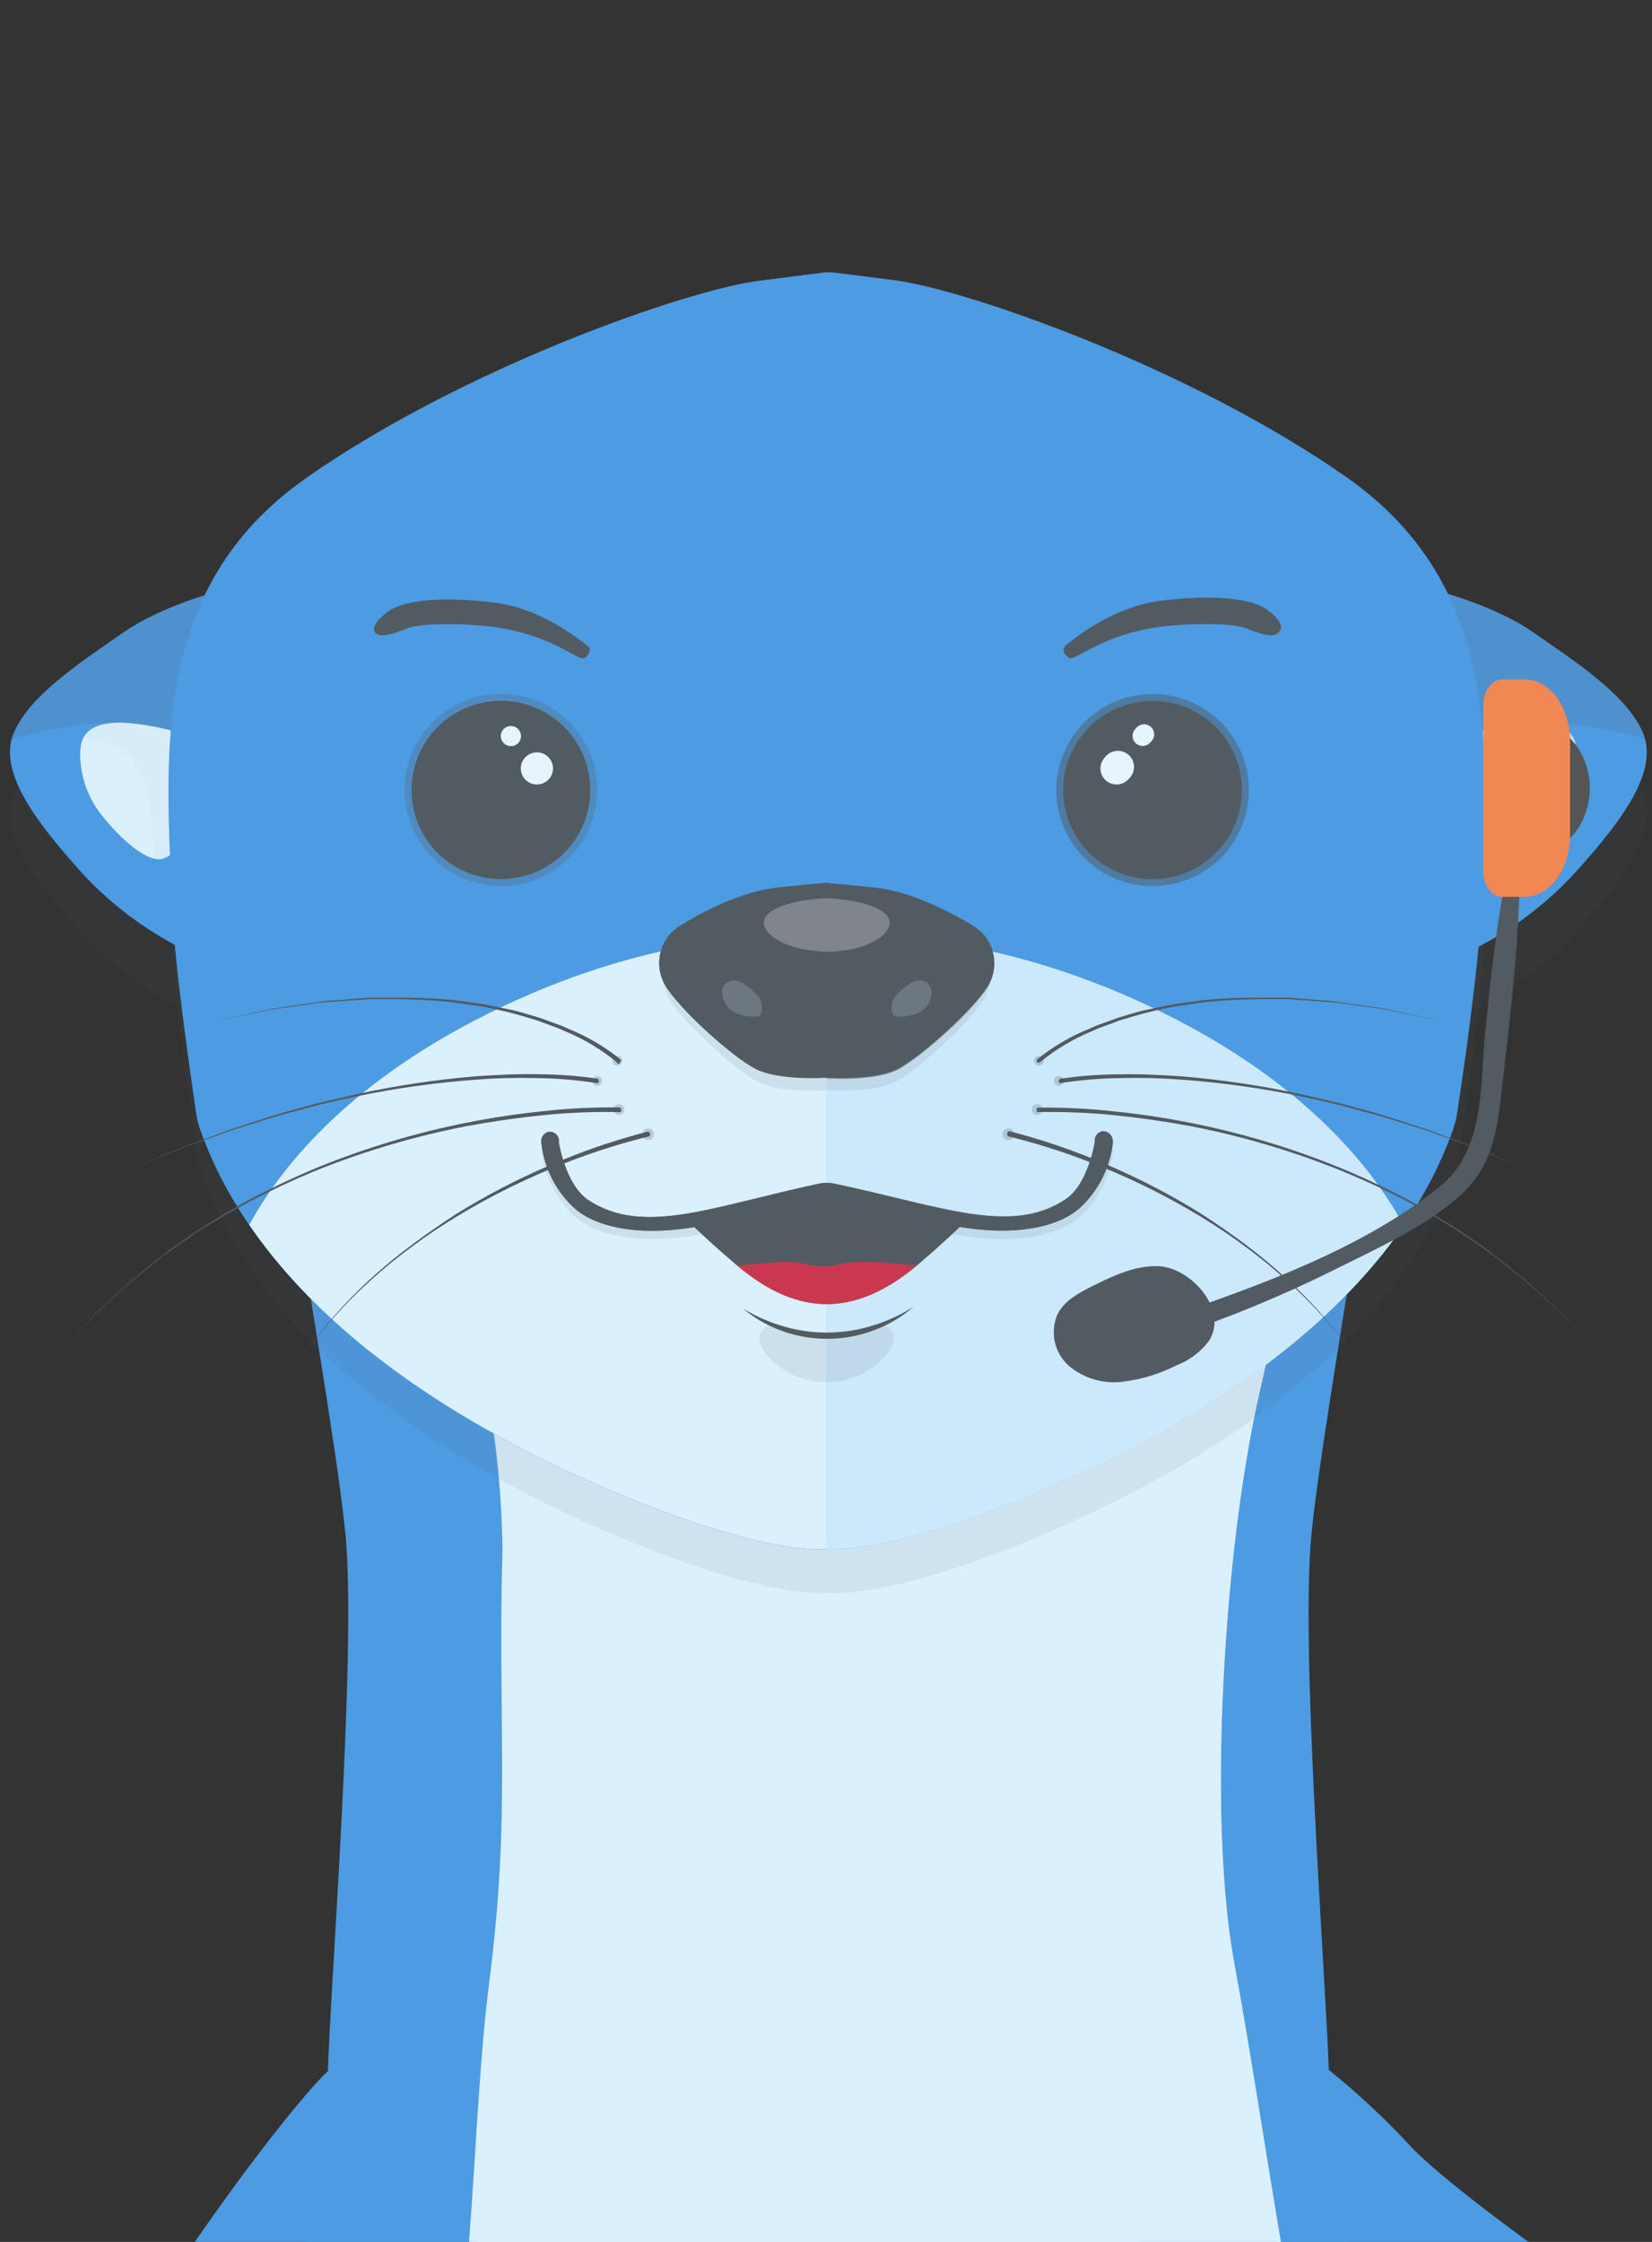 <svg width="126" height="171" viewBox="0 0 126 171" fill="none" xmlns="http://www.w3.org/2000/svg">
<rect x="0" y="0" width="126" height="171" fill="#333333" stroke="none"/>
<g clip-path="url(#clip0)">
<path d="M40.655 175.173C39.912 180.132 23.504 210.015 20.801 213.117C20.221 213.776 19.258 214.968 18.092 216.45C14.305 221.247 8.417 228.99 7.025 230.818L6.73 231.212L2.223 229.36L-7.156 225.535C-7.156 225.535 -7.127 225.414 -7.063 225.182L-6.936 224.679C-5.851 220.547 -0.985 202.348 3.621 190.647C8.226 178.946 21.775 160.961 25.006 157.98C27.396 155.776 32.999 156.453 37.302 157.79C42.198 159.34 41.403 170.208 40.655 175.173Z" fill="#4D9BE2"/>
<g style="mix-blend-mode:multiply" opacity="0.5">
<path d="M78.669 80.797C78.839 80.797 78.977 80.66 78.977 80.49C78.977 80.321 78.839 80.184 78.669 80.184C78.5 80.184 78.362 80.321 78.362 80.49C78.362 80.66 78.5 80.797 78.669 80.797Z" fill="#515A60"/>
</g>
<path d="M143.138 197.62C143.138 197.62 142.605 197.724 141.677 197.886L141.143 197.979C137.205 198.632 128.249 199.877 121.805 198.939C117.02 198.218 112.275 197.253 107.589 196.046C106.742 195.826 106.266 195.693 106.266 195.693C106.266 195.693 105.57 194.732 104.561 193.095C102.038 188.992 97.601 180.618 97.404 172.465C97.154 161.053 100.466 157.17 100.466 157.17L101.348 157.882C103.506 159.621 105.537 161.51 107.427 163.536C110.164 166.591 121.434 174.751 125.987 177.204C129.792 179.253 137.924 181.492 140.488 182.175L141.015 182.314L141.288 182.383L142.21 190.074L143.138 197.62Z" fill="#4D9BE2"/>
<g style="mix-blend-mode:multiply" opacity="0.4">
<path d="M143.138 197.62C143.138 197.62 142.605 197.724 141.677 197.886L141.143 197.979C137.205 198.632 128.249 199.877 121.805 198.939C117.02 198.218 112.275 197.253 107.589 196.046C106.742 195.826 106.266 195.693 106.266 195.693C106.266 195.693 105.57 194.732 104.561 193.095C102.038 188.992 97.601 180.618 97.404 172.465C97.154 161.053 100.466 157.17 100.466 157.17L101.348 157.882C103.506 159.621 105.537 161.51 107.427 163.536C110.164 166.591 121.434 174.751 125.987 177.204C129.792 179.253 137.924 181.492 140.488 182.175L141.015 182.314L141.288 182.383L142.21 190.074L143.138 197.62Z" fill="#4D9BE2"/>
</g>
<path d="M118.58 274.439C118.58 283.495 118.58 288.327 116.689 302.886C116.689 302.886 115.883 309.015 106.615 324.662C98.314 338.672 80.125 346.131 80.125 346.131L75.154 346.999C71.297 347.578 67.411 347.941 63.513 348.087H63.183V111.669C63.183 111.669 67.069 112.311 78.037 107.578C90.502 102.196 101.563 94.106 105.147 83.198C103.622 93.493 101.487 105.853 100.478 113.289C100.269 114.788 100.113 116.084 100.014 117.12C99.184 125.887 101.07 150.151 101.348 157.928C101.348 158.293 101.348 158.623 101.377 158.912C101.377 159.022 101.377 159.144 101.377 159.271C101.51 162.164 102.572 168.871 103.79 175.809C103.793 175.848 103.793 175.887 103.79 175.925C103.79 175.954 103.79 175.995 103.79 176.041C105.31 184.692 107.055 193.667 107.531 196.092L107.659 196.728C107.659 196.728 108.279 199.581 109.277 204.419C110.274 209.257 112.757 218.926 115.489 235.419C118.221 251.911 118.58 273.536 118.58 274.439Z" fill="#4D9BE2"/>
<path d="M93.205 273.918C91.757 283.491 89.78 292.976 87.283 302.331C85.007 310.912 82.234 319.354 78.977 327.614C76.334 334.466 73.289 341.157 69.859 347.653C67.162 347.902 64.639 348.029 63.514 348.076H62.852C58.953 347.93 55.064 347.567 51.206 346.988L46.235 346.12C46.235 346.12 45.202 348.145 43.874 350.622C42.546 353.098 39.315 355.459 39.315 355.459C38.828 354.829 38.24 354.283 37.575 353.845C37.132 353.517 36.663 353.227 36.171 352.977C35.703 353.605 35.175 354.186 34.594 354.713L33.851 355.338C33.83 354.586 33.599 353.854 33.184 353.226L32.564 352.526C32.564 352.526 31.821 353.064 30.824 353.891C30.473 354.204 30.083 354.47 29.664 354.684C29.567 354.735 29.463 354.774 29.356 354.8C29.356 354.8 29.565 354.013 28.567 353.312C27.57 352.612 25.998 351.698 23.144 348.145C20.291 344.592 10.465 328.383 9.717 312.637C9.532 308.412 9.575 304.18 9.844 299.959L9.897 299.125C10.001 297.517 10.129 295.956 10.279 294.444C10.283 294.401 10.283 294.359 10.279 294.317C10.366 293.391 10.465 292.482 10.569 291.608C10.61 291.267 10.651 290.926 10.691 290.596C10.732 290.266 10.79 289.832 10.836 289.438L10.871 289.172C10.993 288.258 11.115 287.378 11.242 286.551C11.306 286.134 11.37 285.729 11.428 285.341C11.463 285.145 11.492 284.948 11.526 284.763C11.59 284.381 11.648 284.016 11.712 283.657C11.776 283.299 11.834 282.946 11.898 282.616C11.979 282.153 12.06 281.719 12.141 281.314C12.182 281.129 12.217 280.949 12.251 280.781C12.286 280.614 12.309 280.509 12.333 280.376C12.336 280.367 12.336 280.357 12.333 280.347C12.362 280.232 12.385 280.11 12.408 280C12.541 279.387 12.663 278.872 12.762 278.478C12.762 278.403 12.808 278.334 12.826 278.264C12.843 278.195 12.895 278.004 12.93 277.9C13.029 277.593 13.116 277.321 13.197 276.997C13.278 276.673 13.354 276.418 13.412 276.111C13.518 275.607 13.596 275.097 13.643 274.584C13.643 274.404 13.672 274.231 13.678 274.051C13.684 273.872 13.678 273.565 13.678 273.316C13.678 273.068 13.678 272.784 13.643 272.512C13.584 271.779 13.469 271.052 13.301 270.336C12.681 267.605 8.081 251.859 10.813 235.367C13.545 218.875 16.033 209.205 17.031 204.367C18.028 199.53 18.643 196.677 18.643 196.677C18.643 196.677 24.861 165.307 24.983 158.86C25.105 152.414 27.222 126.246 26.352 117.068C26.253 116.033 26.096 114.754 25.893 113.238C24.878 105.813 22.732 93.441 21.207 83.147C24.78 94.072 35.852 102.173 48.329 107.561C59.297 112.294 63.183 111.652 63.183 111.652C63.183 111.652 66.176 112.15 74.331 109.06C76.808 125.691 79.168 143.41 82.196 154.636C87.416 173.981 93.39 204.24 95.426 228.544C96.441 240.685 95.815 256.633 93.205 273.918Z" fill="#4D9BE2"/>
<g style="mix-blend-mode:multiply" opacity="0.4">
<path d="M118.58 274.439C118.58 283.495 118.58 288.327 116.689 302.887C116.689 302.887 115.883 309.015 106.614 324.662C98.314 338.672 80.125 346.131 80.125 346.131L75.154 346.999C73.53 347.289 71.645 347.503 69.859 347.665C73.289 341.169 76.334 334.478 78.977 327.625C82.234 319.365 85.007 310.924 87.282 302.343C89.78 292.984 91.757 283.495 93.204 273.918C95.814 256.622 96.441 240.673 95.426 228.55C93.39 204.246 87.416 173.987 82.196 154.642C79.168 143.416 76.807 125.708 74.331 109.065C75.491 108.643 76.697 108.145 78.037 107.567C90.501 102.185 101.562 94.095 105.147 83.187C103.622 93.482 101.487 105.842 100.478 113.278C100.269 114.777 100.112 116.073 100.014 117.109C99.184 125.876 101.069 150.14 101.348 157.917C101.348 158.282 101.348 158.612 101.377 158.901C101.377 159.011 101.377 159.132 101.377 159.26C101.51 162.153 102.572 168.86 103.79 175.798C103.792 175.837 103.792 175.875 103.79 175.914C103.79 175.943 103.79 175.983 103.79 176.03C105.309 184.681 107.055 193.656 107.531 196.081L107.658 196.717C107.658 196.717 108.279 199.57 109.277 204.408C110.274 209.246 112.757 218.915 115.489 235.408C118.081 251.032 118.482 271.245 118.516 274.132C118.58 274.283 118.58 274.393 118.58 274.439Z" fill="#4D9BE2"/>
</g>
<path d="M96.004 228.562C93.968 204.257 87.994 173.998 82.774 154.653C79.746 143.427 77.385 125.719 74.909 109.077C72.122 110.199 69.222 111.022 66.261 111.53C66.144 111.53 66.034 111.565 65.93 111.577C65.826 111.588 65.588 111.623 65.431 111.635H65.35C65.17 111.635 65.008 111.669 64.863 111.675C64.496 111.712 64.127 111.712 63.761 111.675C63.473 111.702 63.184 111.702 62.897 111.675H62.531H62.183L61.847 111.64L61.574 111.606C61.303 111.571 61.002 111.525 60.669 111.467C58.919 111.144 57.194 110.697 55.507 110.13L54.579 109.823L53.541 109.453C52.16 108.955 50.641 108.348 48.901 107.607C40.844 104.135 33.373 99.505 28.136 93.719C29.012 98.244 36.836 102.289 37.782 106.45C38.484 110.352 38.859 114.307 38.901 118.272C38.524 131.414 39.545 138.277 37.909 151.048C36.169 164.635 37.207 181.573 30.398 207.967C21.698 241.709 23.861 263.027 28.582 273.936C33.304 284.844 36.372 291.209 43.75 297.245C48.657 301.261 56.841 306.237 65.031 306.237C71.475 306.237 80.935 305.722 87.855 302.331C95.256 274.717 97.564 247.143 96.004 228.562ZM81.289 290.231C81.173 290 81.631 289.907 82.211 289.849C81.834 290.376 81.48 290.613 81.289 290.231Z" fill="#DBF0FD"/>
<path d="M104.822 206.734C98.605 180.173 96.627 163.166 94.132 149.694C92.52 140.892 92.972 126.489 94.515 115.008C94.91 112.115 95.368 109.413 95.913 106.907C96.835 102.729 97.926 98.227 98.813 93.69C93.593 99.477 86.105 104.077 78.049 107.578C76.709 108.157 75.479 108.654 74.342 109.077C76.819 125.708 79.18 143.427 82.207 154.653C87.427 173.998 93.402 204.257 95.438 228.562C96.998 247.143 94.689 274.717 87.317 302.343C89.012 301.548 90.576 300.503 91.957 299.241C103.256 288.669 108.198 279.248 110.048 271.193C113.099 257.744 111.034 233.272 104.822 206.734Z" fill="#DBF0FD"/>
<g style="mix-blend-mode:multiply" opacity="0.5">
<path d="M104.822 206.734C98.605 180.173 96.627 163.166 94.132 149.694C92.52 140.892 92.972 126.489 94.515 115.008C94.91 112.115 95.368 109.413 95.913 106.907C96.835 102.729 97.926 98.227 98.813 93.69C93.593 99.477 86.105 104.077 78.049 107.578C76.709 108.157 75.479 108.654 74.342 109.077C76.819 125.708 79.18 143.427 82.207 154.653C87.427 173.998 93.402 204.257 95.438 228.562C96.998 247.143 94.689 274.717 87.317 302.343C89.012 301.548 90.576 300.503 91.957 299.241C103.256 288.669 108.198 279.248 110.048 271.193C113.099 257.744 111.034 233.272 104.822 206.734Z" fill="#DBF0FD"/>
</g>
<path d="M95.426 228.562C93.39 204.257 87.416 173.998 82.196 154.653C79.168 143.427 76.807 125.719 74.331 109.077C71.544 110.199 68.644 111.022 65.683 111.53C65.567 111.53 65.456 111.565 65.352 111.577C65.248 111.588 65.01 111.623 64.853 111.635H64.772C64.592 111.635 64.43 111.669 64.285 111.675C63.918 111.712 63.549 111.712 63.183 111.675C62.895 111.702 62.606 111.702 62.319 111.675H61.953H61.605L61.269 111.64L60.996 111.606C60.725 111.571 60.424 111.525 60.091 111.467C58.341 111.144 56.616 110.697 54.929 110.13L54.001 109.823L52.963 109.453C51.582 108.955 50.063 108.348 48.323 107.607C40.266 104.135 32.795 99.505 27.558 93.719C28.434 98.244 36.258 102.289 37.204 106.45C37.906 110.352 38.281 114.307 38.323 118.272C37.946 131.414 38.967 138.277 37.331 151.048C35.591 164.635 36.629 181.573 29.82 207.967C21.12 241.709 23.283 263.027 28.005 273.936C32.726 284.844 35.794 291.209 43.172 297.245C48.079 301.261 56.263 306.237 64.453 306.237C70.897 306.237 80.357 305.722 87.277 302.331C94.678 274.717 96.986 247.143 95.426 228.562ZM80.711 290.231C80.595 290 81.053 289.907 81.633 289.849C81.256 290.376 80.902 290.613 80.711 290.231Z" fill="#DBF0FD"/>
<path d="M63.055 99.737C62.941 99.593 62.806 99.466 62.655 99.361L63.055 99.737Z" fill="#2E98D5"/>
<path d="M63.055 99.737C62.941 99.593 62.806 99.466 62.655 99.361L63.055 99.737Z" fill="#DBF0FD"/>
<g opacity="0.33">
<path opacity="0.33" d="M63.055 99.737C62.941 99.593 62.806 99.466 62.655 99.361L63.055 99.737Z" fill="#535C62"/>
</g>
<g opacity="0.33">
<path opacity="0.33" d="M63.444 100.316H63.055V99.737C63.218 99.906 63.35 100.101 63.444 100.316Z" fill="#535C62"/>
</g>
<path d="M63.45 100.345H63.055V99.737C63.223 99.92 63.354 100.132 63.444 100.362L63.45 100.345Z" fill="#E6F4FD"/>
<path d="M63.055 99.737C62.941 99.593 62.806 99.466 62.655 99.361L63.055 99.737Z" fill="#E6F4FD"/>
<g opacity="0.3">
<path opacity="0.3" d="M113.134 72.169C113.006 75.71 112.276 81.508 111.307 88.105C111.266 88.36 111.232 88.615 111.191 88.869C107.09 101.363 94.417 110.622 80.171 116.79C67.632 122.213 63.183 121.472 63.183 121.472C63.183 121.472 58.728 122.213 46.188 116.79C31.914 110.616 19.241 101.34 15.151 88.829C14.397 83.621 13.765 78.945 13.411 75.357C13.307 74.154 13.226 73.089 13.191 72.169C12.773 60.948 11.492 48.165 23.434 39.763C35.377 31.361 52.435 25.423 57.986 24.717C60.683 24.37 62.046 24.202 62.783 24.104H63.566C64.273 24.202 65.659 24.37 68.351 24.717C73.901 25.435 90.972 31.401 102.902 39.763C114.833 48.125 113.569 60.966 113.134 72.169Z" fill="#525B61"/>
<path opacity="0.3" d="M13.887 76.978C10.997 75.513 8.396 73.541 6.208 71.156C2.727 67.279 -0.173 63.489 1.04 60.555C2.252 57.621 6.399 54.965 9.38 52.882C12.362 50.798 16.683 49.71 16.683 49.71C16.683 49.71 13.98 64.577 14.171 69.547C14.363 74.518 13.887 76.978 13.887 76.978Z" fill="#525B61"/>
<path opacity="0.3" d="M112.189 69.547C112.38 64.577 109.677 49.71 109.677 49.71C109.677 49.71 113.993 50.798 116.98 52.882C119.967 54.965 124.12 57.621 125.32 60.555C126.521 63.489 123.661 67.279 120.152 71.156C117.964 73.541 115.363 75.513 112.473 76.978C112.473 76.978 111.997 74.513 112.189 69.547Z" fill="#525B61"/>
</g>
<path d="M13.887 72.36C10.997 70.895 8.396 68.924 6.208 66.538C2.727 62.656 -0.173 58.865 1.04 55.931C2.252 52.998 6.399 50.347 9.38 48.264C12.362 46.181 16.683 45.093 16.683 45.093C16.683 45.093 13.98 59.959 14.171 64.924C14.363 69.889 13.887 72.36 13.887 72.36Z" fill="#4D9BE2"/>
<path d="M13.887 55.931C13.887 55.931 10.674 54.988 8.725 55.127C6.776 55.266 6.063 56.076 6.115 57.638C6.151 59.375 6.786 61.047 7.913 62.372C9.241 64.027 10.987 65.491 12.037 65.543C13.086 65.595 13.887 64.171 13.887 64.171V55.931Z" fill="#DBF0FD"/>
<g opacity="0.18">
<path opacity="0.18" d="M6.335 56.365C9.386 56.492 10.076 57.789 10.865 59.34C11.526 60.647 11.718 64.16 11.764 65.508C11.843 65.535 11.925 65.55 12.008 65.555C13.052 65.606 13.858 64.183 13.858 64.183V55.931C13.858 55.931 10.645 54.988 8.696 55.127C7.414 55.208 6.677 55.619 6.335 56.365Z" fill="#535C62"/>
</g>
<path opacity="0.16" d="M0.889 56.365C3.159 55.71 5.492 55.299 7.849 55.139C9.637 55.075 11.425 55.283 13.15 55.758L15.128 52.535L15.905 49.711C16.346 47.031 16.694 45.127 16.694 45.127C16.694 45.127 12.379 46.21 9.392 48.293C6.405 50.376 2.24 53.026 1.045 55.96C0.976 56.093 0.924 56.226 0.889 56.365Z" fill="#525B61"/>
<path d="M112.189 64.924C112.38 59.959 109.677 45.093 109.677 45.093C109.677 45.093 113.993 46.175 116.98 48.264C119.967 50.353 124.12 52.998 125.32 55.931C126.521 58.865 123.661 62.656 120.152 66.538C117.964 68.924 115.363 70.895 112.473 72.36C112.473 72.36 111.997 69.895 112.189 64.924Z" fill="#4D9BE2"/>
<g style="mix-blend-mode:multiply" opacity="0.4">
<path d="M112.189 64.924C112.38 59.959 109.677 45.093 109.677 45.093C109.677 45.093 113.993 46.175 116.98 48.264C119.967 50.353 124.12 52.998 125.32 55.931C126.521 58.865 123.661 62.656 120.152 66.538C117.964 68.924 115.363 70.895 112.473 72.36C112.473 72.36 111.997 69.895 112.189 64.924Z" fill="#4D9BE2"/>
</g>
<path d="M112.473 64.171C112.473 64.171 113.279 65.595 114.323 65.543C115.367 65.491 117.119 64.027 118.447 62.372C119.574 61.047 120.208 59.375 120.245 57.638C120.297 56.076 119.59 55.272 117.641 55.127C115.692 54.982 112.473 55.931 112.473 55.931V64.171Z" fill="#DBF0FD"/>
<g style="mix-blend-mode:multiply" opacity="0.18">
<path d="M117.635 55.127C115.686 54.988 112.473 55.931 112.473 55.931V64.183C112.473 64.183 113.279 65.606 114.323 65.555H114.352C114.435 65.55 114.517 65.535 114.596 65.508C114.642 64.16 114.833 60.647 115.495 59.34C116.284 57.789 116.974 56.492 120.025 56.365C119.688 55.619 118.946 55.208 117.635 55.127Z" fill="#525B61"/>
</g>
<path opacity="0.16" d="M125.332 55.96C124.137 53.026 119.967 50.37 116.986 48.293C114.004 46.215 109.683 45.127 109.683 45.127C109.683 45.127 110.031 47.031 110.472 49.711L111.249 52.535L113.227 55.758C114.952 55.283 116.74 55.075 118.528 55.139C120.886 55.299 123.219 55.71 125.489 56.365C125.431 56.226 125.384 56.093 125.332 55.96Z" fill="#525B61"/>
<path d="M63.168 20.788L63.055 118.156H62.835C62.678 118.156 62.435 118.156 62.098 118.156H61.895L61.512 118.127H61.449C59.21 117.942 54.448 117.062 46.061 113.457C36.833 109.47 28.266 104.198 22.28 97.555L21.955 97.191C20.895 95.998 19.911 94.739 19.009 93.424C18.898 93.267 18.794 93.105 18.69 92.949C18.028 91.955 17.422 90.925 16.874 89.865C16.52 89.17 16.195 88.47 15.894 87.758C15.656 87.18 15.436 86.601 15.239 86.051C15.112 85.689 15.023 85.315 14.972 84.934C14.426 81.213 13.957 77.747 13.62 74.79C13.51 73.812 13.411 72.886 13.336 72.03C13.232 70.838 13.15 69.767 13.116 68.841C12.692 57.627 11.416 44.844 23.359 36.465C35.301 28.085 52.36 22.125 57.91 21.419L62.481 20.84C62.63 20.831 62.778 20.779 62.927 20.788H63.168Z" fill="#4D9BE2"/>
<path d="M113.007 68.83C112.972 69.756 112.891 70.826 112.786 72.018C112.711 72.875 112.612 73.801 112.502 74.779C112.165 77.747 111.707 81.219 111.127 84.923C111.076 85.303 110.987 85.677 110.86 86.04C110.663 86.618 110.443 87.197 110.205 87.747C109.903 88.459 109.579 89.159 109.225 89.853C108.679 90.912 108.075 91.939 107.415 92.932C107.293 93.117 107.172 93.302 107.044 93.481C106.137 94.794 105.149 96.048 104.086 97.237C98.077 104.002 89.4 109.389 80.027 113.44C73.931 116.061 69.749 117.242 67.057 117.763C66.64 117.844 66.257 117.907 65.897 117.959C65.538 118.012 65.08 118.069 64.737 118.098L64.36 118.127H64.273H64.07H63.885C63.548 118.127 63.305 118.127 63.148 118.127H63.009V20.788H63.148C63.297 20.779 63.446 20.779 63.595 20.788L68.165 21.367C73.71 22.079 90.786 28.039 102.717 36.413C114.648 44.786 113.447 57.615 113.007 68.83Z" fill="#4D9BE2"/>
<path d="M63.055 20.788V118.156H62.835C62.678 118.156 62.435 118.156 62.098 118.156H61.895L61.512 118.127H61.449C59.21 117.942 54.448 117.063 46.061 113.458C36.833 109.47 28.266 104.199 22.28 97.555L21.955 97.191C20.895 95.998 19.911 94.74 19.009 93.424C18.898 93.267 18.794 93.106 18.69 92.949C18.028 91.955 17.422 90.925 16.874 89.865C16.52 89.171 16.195 88.47 15.894 87.759C15.656 87.18 15.436 86.601 15.239 86.052C15.112 85.689 15.023 85.315 14.972 84.935C14.426 81.214 13.957 77.748 13.62 74.79C13.51 73.812 13.411 72.887 13.336 72.03C13.232 70.838 13.15 69.768 13.116 68.842C12.692 57.627 11.416 44.844 23.359 36.465C35.301 28.086 52.36 22.125 57.91 21.419L62.481 20.841C62.63 20.832 62.772 20.78 62.921 20.789L63.055 20.788Z" fill="#4D9BE2"/>
<g style="mix-blend-mode:multiply" opacity="0.4">
<path d="M113.007 68.83C112.972 69.756 112.891 70.826 112.786 72.018C112.711 72.875 112.612 73.801 112.502 74.779C112.166 77.747 111.707 81.219 111.127 84.923C111.076 85.303 110.987 85.677 110.86 86.04C110.663 86.618 110.443 87.197 110.205 87.747C109.903 88.459 109.579 89.159 109.225 89.853C108.679 90.912 108.075 91.939 107.415 92.932C107.293 93.117 107.172 93.302 107.044 93.481C106.137 94.794 105.149 96.048 104.086 97.237C98.077 104.002 89.4 109.389 80.027 113.44C73.931 116.061 69.749 117.242 67.057 117.763C66.64 117.844 66.257 117.907 65.897 117.959C65.538 118.012 65.08 118.069 64.737 118.098L64.36 118.127H64.273H64.07H63.885C63.548 118.127 63.305 118.127 63.148 118.127H63.009V20.788H63.148C63.297 20.779 63.446 20.779 63.595 20.788L68.165 21.367C73.71 22.079 90.786 28.039 102.717 36.413C114.648 44.786 113.447 57.615 113.007 68.83Z" fill="#4D9BE2"/>
</g>
<path d="M63.061 71.538L63.867 118.03L62.835 118.156C62.678 118.156 62.435 118.156 62.098 118.156H61.895L61.512 118.127H61.449C59.21 117.942 54.448 117.062 46.061 113.457C36.833 109.47 28.266 104.198 22.28 97.555L21.955 97.191C20.895 95.998 19.911 94.739 19.009 93.424C22.721 86.676 29.258 81.352 36.769 77.545C51.577 70.022 62.742 71.503 63.067 71.55L63.061 71.538Z" fill="#DBF0FD"/>
<path d="M107.067 93.481C106.16 94.794 105.173 96.048 104.109 97.237C98.1 104.002 89.423 109.389 80.05 113.44C73.954 116.061 69.772 117.242 67.081 117.763C66.663 117.844 66.28 117.907 65.921 117.959C65.561 118.012 65.109 118.064 64.76 118.098L64.383 118.127H64.296H64.093H63.908C63.571 118.127 63.328 118.127 63.171 118.127H62.986V71.538H63.073C64.128 71.411 75.021 70.311 89.289 77.545C96.806 81.353 103.366 86.7 107.067 93.481Z" fill="#CCE9FC"/>
<g opacity="0.5">
<path opacity="0.5" d="M76.906 86.96C77.026 86.96 77.141 86.912 77.226 86.828C77.311 86.743 77.358 86.628 77.358 86.508C77.358 86.389 77.311 86.274 77.226 86.189C77.141 86.105 77.026 86.057 76.906 86.057C76.786 86.057 76.671 86.105 76.586 86.189C76.501 86.274 76.454 86.389 76.454 86.508C76.454 86.628 76.501 86.743 76.586 86.828C76.671 86.912 76.786 86.96 76.906 86.96Z" fill="#525B61"/>
</g>
<g opacity="0.5">
<path opacity="0.5" d="M79.099 85.038C79.181 85.04 79.261 85.016 79.33 84.972C79.398 84.927 79.452 84.863 79.484 84.787C79.516 84.712 79.524 84.629 79.509 84.549C79.493 84.469 79.454 84.395 79.396 84.337C79.338 84.279 79.264 84.24 79.183 84.224C79.103 84.209 79.02 84.217 78.944 84.249C78.869 84.281 78.805 84.335 78.76 84.403C78.715 84.471 78.692 84.552 78.693 84.633C78.693 84.741 78.736 84.844 78.812 84.92C78.888 84.996 78.991 85.038 79.099 85.038Z" fill="#525B61"/>
</g>
<g opacity="0.5">
<path opacity="0.5" d="M79.226 81.283C79.301 81.284 79.374 81.263 79.437 81.222C79.5 81.182 79.549 81.124 79.579 81.055C79.608 80.986 79.616 80.91 79.602 80.837C79.588 80.764 79.553 80.696 79.501 80.643C79.448 80.59 79.381 80.553 79.308 80.538C79.234 80.523 79.158 80.531 79.089 80.559C79.02 80.587 78.96 80.635 78.919 80.697C78.877 80.759 78.855 80.832 78.855 80.907C78.855 81.006 78.894 81.1 78.963 81.171C79.033 81.241 79.127 81.281 79.226 81.283Z" fill="#525B61"/>
</g>
<g opacity="0.5">
<path opacity="0.5" d="M80.769 82.822C80.869 82.822 80.965 82.782 81.036 82.712C81.106 82.641 81.146 82.546 81.146 82.446C81.146 82.346 81.106 82.251 81.036 82.18C80.965 82.109 80.869 82.07 80.769 82.07C80.669 82.07 80.573 82.109 80.502 82.18C80.432 82.251 80.392 82.346 80.392 82.446C80.392 82.546 80.432 82.641 80.502 82.712C80.573 82.782 80.669 82.822 80.769 82.822Z" fill="#525B61"/>
</g>
<g opacity="0.5">
<path opacity="0.5" d="M49.431 86.96C49.52 86.96 49.608 86.933 49.682 86.884C49.756 86.834 49.814 86.764 49.849 86.681C49.883 86.599 49.892 86.508 49.874 86.42C49.857 86.333 49.814 86.252 49.751 86.189C49.687 86.126 49.607 86.083 49.519 86.066C49.431 86.048 49.34 86.057 49.257 86.091C49.175 86.126 49.104 86.183 49.054 86.258C49.005 86.332 48.978 86.419 48.978 86.508C48.978 86.628 49.026 86.743 49.111 86.828C49.196 86.912 49.311 86.96 49.431 86.96Z" fill="#525B61"/>
</g>
<g opacity="0.5">
<path opacity="0.5" d="M47.209 85.038C47.291 85.038 47.371 85.014 47.438 84.969C47.506 84.923 47.559 84.859 47.59 84.784C47.621 84.708 47.629 84.625 47.612 84.545C47.596 84.466 47.556 84.392 47.498 84.335C47.44 84.278 47.366 84.239 47.286 84.224C47.206 84.209 47.123 84.218 47.047 84.25C46.972 84.282 46.908 84.335 46.864 84.404C46.819 84.472 46.796 84.552 46.797 84.633C46.797 84.687 46.808 84.74 46.829 84.79C46.849 84.839 46.88 84.884 46.918 84.922C46.957 84.96 47.002 84.989 47.052 85.009C47.102 85.029 47.155 85.039 47.209 85.038Z" fill="#525B61"/>
</g>
<g opacity="0.5">
<path opacity="0.5" d="M47.087 81.283C47.162 81.283 47.235 81.261 47.297 81.22C47.359 81.178 47.407 81.12 47.436 81.051C47.464 80.982 47.472 80.906 47.457 80.834C47.443 80.761 47.407 80.694 47.354 80.641C47.301 80.588 47.234 80.552 47.161 80.538C47.088 80.523 47.012 80.531 46.943 80.559C46.874 80.588 46.815 80.636 46.774 80.698C46.732 80.76 46.71 80.832 46.71 80.907C46.71 81.007 46.75 81.102 46.821 81.173C46.891 81.243 46.987 81.283 47.087 81.283Z" fill="#525B61"/>
</g>
<g opacity="0.5">
<path opacity="0.5" d="M45.55 82.822C45.625 82.822 45.698 82.8 45.76 82.759C45.822 82.717 45.87 82.659 45.899 82.59C45.927 82.521 45.935 82.446 45.92 82.373C45.906 82.3 45.87 82.233 45.817 82.18C45.764 82.127 45.697 82.092 45.624 82.077C45.551 82.062 45.475 82.07 45.406 82.099C45.337 82.127 45.278 82.175 45.237 82.237C45.195 82.299 45.173 82.372 45.173 82.446C45.173 82.546 45.213 82.641 45.284 82.712C45.355 82.782 45.45 82.822 45.55 82.822Z" fill="#525B61"/>
</g>
<path d="M47.244 84.825C45.292 84.785 43.34 84.864 41.397 85.062C39.472 85.258 37.54 85.536 35.597 85.895C31.762 86.637 28.004 87.735 24.374 89.176C22.568 89.907 20.801 90.727 19.078 91.635C18.637 91.855 18.22 92.11 17.791 92.341C17.361 92.573 16.932 92.822 16.52 93.082L15.268 93.805L14.067 94.65C13.661 94.917 13.261 95.229 12.866 95.501C12.472 95.773 12.066 96.08 11.706 96.381C10.941 97.011 10.152 97.596 9.427 98.273C7.932 99.583 6.517 100.98 5.187 102.457C6.503 100.967 7.91 99.558 9.398 98.238C10.117 97.555 10.906 96.959 11.666 96.329C12.048 96.022 12.454 95.75 12.826 95.437C13.197 95.125 13.614 94.859 14.02 94.569L15.244 93.742L16.491 92.961C16.909 92.694 17.338 92.451 17.762 92.208C18.185 91.965 18.608 91.711 19.043 91.491C20.772 90.573 22.543 89.739 24.356 88.991C27.985 87.522 31.745 86.398 35.586 85.635C37.5 85.253 39.437 84.963 41.386 84.761C43.34 84.541 45.306 84.442 47.273 84.466C47.308 84.484 47.336 84.512 47.354 84.547C47.372 84.583 47.382 84.622 47.383 84.662C47.389 84.679 47.389 84.698 47.383 84.715C47.387 84.732 47.387 84.749 47.383 84.767C47.37 84.783 47.355 84.797 47.337 84.807C47.309 84.823 47.276 84.829 47.244 84.825Z" fill="#525B61"/>
<path d="M47.035 81.011C45.848 80.039 44.523 79.247 43.103 78.662C42.929 78.587 42.755 78.5 42.581 78.43L42.047 78.234L40.974 77.834C40.249 77.626 39.524 77.389 38.787 77.209C38.051 77.03 37.32 76.874 36.572 76.741L34.339 76.422C32.846 76.28 31.352 76.208 29.855 76.208H28.185L27.605 76.249L25.372 76.405C24.624 76.445 23.881 76.532 23.144 76.665L20.929 76.966C19.467 77.261 18 77.545 16.544 77.858L12.217 79.015L16.532 77.858C17.982 77.528 19.432 77.233 20.911 76.92L23.127 76.596C23.869 76.503 24.6 76.353 25.354 76.312L27.593 76.139L28.173 76.093H29.913C31.415 76.073 32.917 76.129 34.414 76.26L36.664 76.561C37.413 76.683 38.161 76.862 38.898 77.007C39.634 77.151 40.377 77.412 41.107 77.614L42.198 78.008L42.737 78.205C42.917 78.274 43.091 78.361 43.271 78.436C44.736 79.019 46.105 79.819 47.331 80.809C47.331 80.809 47.401 80.884 47.296 81.005C47.297 81.04 47.284 81.073 47.26 81.098C47.236 81.123 47.203 81.138 47.169 81.139C47.134 81.139 47.1 81.126 47.075 81.103C47.05 81.079 47.036 81.046 47.035 81.011Z" fill="#525B61"/>
<path d="M49.506 86.677C46.93 87.309 44.409 88.145 41.966 89.176C39.499 90.2 37.114 91.409 34.831 92.793C33.672 93.493 32.569 94.228 31.496 95.033C30.407 95.824 29.36 96.672 28.358 97.573C26.329 99.39 24.508 101.425 22.93 103.643C24.485 101.404 26.287 99.344 28.3 97.504C29.297 96.599 30.338 95.745 31.421 94.946C32.488 94.136 33.608 93.378 34.739 92.631C37.013 91.215 39.392 89.972 41.856 88.916C44.304 87.845 46.836 86.972 49.425 86.306C49.425 86.306 49.529 86.306 49.576 86.457C49.594 86.495 49.598 86.54 49.585 86.58C49.572 86.621 49.544 86.656 49.506 86.677Z" fill="#525B61"/>
<path d="M45.521 82.614C44.001 82.377 42.466 82.249 40.928 82.232C39.395 82.192 37.862 82.231 36.334 82.348C33.276 82.572 30.236 82.996 27.233 83.615L24.994 84.113C24.24 84.269 23.509 84.495 22.767 84.691C21.282 85.056 19.832 85.536 18.365 85.993C17.634 86.207 16.915 86.48 16.19 86.74L14.026 87.521L9.775 89.257C11.184 88.678 12.594 88.053 14.015 87.481L16.166 86.676C16.886 86.404 17.605 86.126 18.336 85.907C19.797 85.432 21.236 84.94 22.732 84.558C23.475 84.362 24.206 84.13 24.954 83.98L27.193 83.459C30.197 82.804 33.241 82.348 36.305 82.093C37.842 81.983 39.379 81.908 40.945 81.937C42.498 81.937 44.049 82.051 45.585 82.278C45.585 82.278 45.684 82.313 45.678 82.475C45.672 82.637 45.521 82.614 45.521 82.614Z" fill="#525B61"/>
<path d="M79.151 84.825C81.103 84.785 83.055 84.865 84.997 85.062C86.931 85.259 88.864 85.537 90.797 85.895C94.626 86.636 98.376 87.735 101.998 89.176C103.813 89.904 105.59 90.723 107.322 91.63C107.751 91.85 108.175 92.105 108.604 92.336C109.033 92.567 109.463 92.816 109.874 93.077L111.127 93.846L112.351 94.668C112.763 94.934 113.163 95.247 113.557 95.519C113.952 95.791 114.352 96.097 114.718 96.398C115.483 97.029 116.266 97.614 116.997 98.29C118.493 99.6 119.909 100.997 121.237 102.474C119.919 100.986 118.513 99.577 117.026 98.256C116.301 97.573 115.518 96.977 114.758 96.346C114.37 96.04 113.969 95.767 113.598 95.455C113.227 95.142 112.803 94.876 112.392 94.587L111.174 93.76L109.921 92.978C109.515 92.712 109.086 92.469 108.656 92.226C108.227 91.983 107.809 91.728 107.374 91.508C105.646 90.583 103.871 89.749 102.056 89.009C98.431 87.54 94.675 86.416 90.838 85.652C88.907 85.27 86.981 84.975 85.038 84.778C83.082 84.558 81.114 84.46 79.145 84.483C79.113 84.503 79.087 84.531 79.07 84.564C79.058 84.602 79.058 84.642 79.07 84.68C79.062 84.695 79.058 84.711 79.058 84.728C79.058 84.744 79.062 84.76 79.07 84.775C79.079 84.789 79.09 84.801 79.104 84.81C79.118 84.819 79.134 84.824 79.151 84.825Z" fill="#525B61"/>
<path d="M79.331 81.011C80.52 80.041 81.844 79.249 83.263 78.661C83.443 78.586 83.611 78.499 83.791 78.43L84.325 78.233L85.392 77.834C86.123 77.626 86.848 77.388 87.578 77.209C88.309 77.029 89.058 76.873 89.794 76.74L92.027 76.422C93.518 76.277 95.02 76.208 96.516 76.208H98.204L98.784 76.248L101.023 76.404C101.768 76.446 102.51 76.533 103.245 76.665L105.466 76.966C106.922 77.261 108.366 77.544 109.845 77.857L114.172 79.014L109.857 77.857C108.401 77.527 106.957 77.232 105.484 76.92L103.262 76.596C102.52 76.503 101.783 76.353 101.041 76.312L98.796 76.138L98.216 76.092H96.516C95.01 76.073 93.504 76.129 92.004 76.26L89.754 76.561C89.011 76.682 88.269 76.862 87.52 77.006C86.772 77.151 86.047 77.411 85.316 77.614L84.232 78.007L83.686 78.204C83.507 78.274 83.327 78.361 83.159 78.436C81.693 79.017 80.324 79.817 79.099 80.808C79.078 80.837 79.067 80.871 79.067 80.907C79.067 80.942 79.078 80.976 79.099 81.005C79.174 81.126 79.331 81.011 79.331 81.011Z" fill="#525B61"/>
<path d="M76.906 86.676C79.482 87.31 82.003 88.146 84.446 89.176C86.909 90.2 89.29 91.409 91.569 92.793C92.729 93.493 93.825 94.228 94.91 95.032C95.994 95.826 97.038 96.674 98.036 97.573C100.07 99.386 101.893 101.422 103.471 103.643C101.913 101.403 100.11 99.344 98.094 97.503C97.102 96.589 96.064 95.726 94.985 94.916C93.906 94.106 92.799 93.348 91.656 92.602C89.383 91.186 87.006 89.944 84.545 88.887C82.096 87.816 79.565 86.943 76.976 86.277C76.976 86.277 76.871 86.277 76.825 86.427C76.808 86.472 76.807 86.521 76.821 86.566C76.836 86.611 76.866 86.65 76.906 86.676Z" fill="#525B61"/>
<path d="M80.879 82.614C82.395 82.377 83.927 82.249 85.461 82.232C87.009 82.192 88.558 82.231 90.102 82.348C93.157 82.573 96.195 82.996 99.196 83.615L101.441 84.113C102.183 84.269 102.92 84.495 103.657 84.692C105.147 85.056 106.603 85.536 108.065 85.993C108.801 86.208 109.521 86.48 110.234 86.74L112.397 87.521L116.655 89.257C115.245 88.678 113.836 88.054 112.415 87.481L110.257 86.676C109.544 86.404 108.825 86.127 108.088 85.907C106.632 85.432 105.188 84.94 103.691 84.558C102.955 84.362 102.224 84.13 101.476 83.98L99.237 83.459C96.233 82.807 93.189 82.352 90.125 82.099C88.593 81.989 87.056 81.914 85.484 81.943C83.931 81.943 82.381 82.057 80.844 82.284C80.844 82.284 80.752 82.319 80.752 82.481C80.752 82.643 80.879 82.614 80.879 82.614Z" fill="#525B61"/>
<g opacity="0.33">
<path opacity="0.33" d="M73.965 71.538C72.579 70.653 69.54 68.946 66.657 68.645C65.079 68.465 64.047 68.373 63.426 68.321V68.269H62.69V68.321C62.069 68.373 61.031 68.465 59.459 68.645C56.559 68.963 53.537 70.67 52.151 71.538C51.46 71.961 50.945 72.619 50.701 73.39C50.458 74.159 50.497 74.99 50.811 75.734C51.467 77.394 55.921 81.52 57.771 82.498C59.279 83.279 62.052 83.216 63.044 83.164C64.047 83.216 66.82 83.279 68.322 82.498C70.184 81.538 74.638 77.394 75.282 75.734C75.599 75.001 75.644 74.181 75.41 73.419C75.171 72.639 74.658 71.971 73.965 71.538Z" fill="#535C62"/>
</g>
<path d="M59.123 71.607C59.774 72.003 60.491 72.277 61.24 72.418C61.839 72.528 62.68 72.521 63.289 72.545V82.045C62.274 82.097 59.21 82.324 57.667 81.549C55.77 80.588 51.217 76.439 50.55 74.784C50.229 74.039 50.19 73.203 50.44 72.431C50.691 71.659 51.215 71.004 51.913 70.589C53.334 69.704 56.437 67.996 59.378 67.695C60.985 67.522 62.046 67.429 62.684 67.377L63.289 67.363V68.515C63.289 68.515 60.039 68.633 58.752 69.599C57.464 70.566 59.123 71.607 59.123 71.607Z" fill="#525B61"/>
<path d="M59.123 71.608C59.774 72.003 60.491 72.277 61.24 72.418C61.839 72.528 62.446 72.596 63.055 72.62V82.209C62.04 82.261 59.21 82.325 57.667 81.549C55.77 80.588 51.217 76.439 50.55 74.784C50.229 74.039 50.19 73.203 50.44 72.431C50.691 71.659 51.215 71.004 51.913 70.589C53.334 69.704 56.437 67.996 59.378 67.696C60.985 67.522 62.046 67.429 62.684 67.377L63.055 67.331V68.535C63.055 68.535 60.039 68.633 58.752 69.6C57.464 70.566 59.123 71.608 59.123 71.608Z" fill="#525B61"/>
<path d="M75.566 74.784C74.899 76.439 70.346 80.571 68.45 81.549C66.907 82.325 64.076 82.261 63.055 82.209V72.62C62.446 72.596 61.839 72.528 61.24 72.418C60.491 72.277 59.774 72.003 59.123 71.608C59.123 71.608 57.447 70.572 58.746 69.594C60.045 68.616 63.05 68.529 63.05 68.529V67.331L63.432 67.383C64.064 67.435 65.12 67.528 66.733 67.701C69.673 68.025 72.782 69.733 74.197 70.595C74.899 71.008 75.426 71.664 75.678 72.437C75.93 73.211 75.89 74.049 75.566 74.796V74.784Z" fill="#525B61"/>
<g opacity="0.4">
<path d="M75.566 74.854C74.899 76.509 70.346 80.641 68.45 81.619C66.907 82.394 64.076 82.331 63.055 82.278V72.684C62.446 72.665 61.839 72.599 61.24 72.487C60.491 72.347 59.774 72.073 59.123 71.677C59.123 71.677 57.447 70.641 58.746 69.663C60.045 68.686 63.05 68.599 63.05 68.599V67.395H63.432V67.447C64.064 67.499 65.12 67.592 66.733 67.765C69.673 68.089 72.782 69.796 74.197 70.659C74.892 71.072 75.414 71.722 75.666 72.489C75.917 73.256 75.882 74.088 75.566 74.831V74.854Z" fill="#525B61"/>
<g style="mix-blend-mode:multiply" opacity="0.2">
<path d="M75.566 74.854C74.899 76.509 70.346 80.641 68.45 81.619C66.907 82.394 64.076 82.331 63.055 82.278V72.684C62.446 72.665 61.839 72.599 61.24 72.487C60.491 72.347 59.774 72.072 59.123 71.677C59.123 71.677 57.447 70.641 58.746 69.663C60.045 68.686 63.05 68.599 63.05 68.599V67.395L63.432 67.447C64.064 67.499 65.12 67.592 66.733 67.765C69.673 68.089 72.782 69.796 74.197 70.659C74.892 71.072 75.414 71.722 75.666 72.489C75.917 73.256 75.882 74.088 75.566 74.831V74.854Z" fill="#525B61"/>
</g>
</g>
<path d="M68.049 77.261C67.974 77.004 67.974 76.731 68.049 76.474C68.12 76.215 68.263 75.98 68.461 75.797C69.157 75.091 69.882 74.64 70.381 74.819C70.492 74.844 70.596 74.891 70.688 74.958C70.78 75.025 70.857 75.109 70.915 75.207C70.974 75.302 71.013 75.409 71.031 75.519C71.054 75.63 71.054 75.744 71.031 75.855C71.003 76.159 70.892 76.449 70.712 76.694C70.536 76.946 70.296 77.146 70.016 77.273C69.482 77.48 68.911 77.573 68.339 77.545C68.072 77.418 68.049 77.261 68.049 77.261Z" fill="#6D7780"/>
<path d="M58.067 77.261C58.142 77.004 58.142 76.731 58.067 76.474C57.996 76.215 57.853 75.98 57.655 75.797C56.953 75.091 56.234 74.64 55.735 74.819C55.625 74.844 55.52 74.891 55.428 74.958C55.337 75.025 55.259 75.109 55.202 75.207C55.14 75.301 55.101 75.408 55.086 75.519C55.066 75.63 55.066 75.744 55.086 75.855C55.118 76.158 55.23 76.448 55.411 76.694C55.585 76.948 55.825 77.148 56.107 77.273C56.64 77.48 57.211 77.573 57.783 77.545C57.848 77.52 57.907 77.483 57.956 77.434C58.005 77.385 58.043 77.326 58.067 77.261Z" fill="#6D7780"/>
<g opacity="0.51">
<path opacity="0.51" d="M66.994 71.608C66.343 72.004 65.626 72.278 64.877 72.418C64.297 72.51 63.844 72.562 63.537 72.591C63.379 72.61 63.219 72.61 63.061 72.591C62.452 72.572 61.845 72.506 61.246 72.395C60.497 72.254 59.78 71.98 59.129 71.584C59.129 71.584 57.453 70.549 58.752 69.571C60.051 68.593 63.055 68.506 63.055 68.506C63.055 68.506 66.072 68.604 67.365 69.571C68.658 70.537 66.994 71.608 66.994 71.608Z" fill="white"/>
</g>
<path d="M84.098 86.329C83.919 86.359 83.758 86.457 83.65 86.603C83.542 86.749 83.495 86.931 83.518 87.11C83.518 87.11 83.031 90.386 81.25 91.543C77.069 94.28 71.877 92.07 63.612 90.316C63.438 90.263 63.255 90.242 63.073 90.253C62.892 90.242 62.712 90.263 62.539 90.316C54.28 92.052 49.083 94.28 44.895 91.543C43.126 90.386 42.621 87.133 42.627 87.11C42.641 87.021 42.637 86.93 42.615 86.843C42.593 86.755 42.554 86.673 42.499 86.601C42.391 86.456 42.231 86.359 42.053 86.329C41.542 86.26 41.305 86.694 41.293 87.081C41.489 89.022 42.391 90.823 43.828 92.145C45.452 93.58 48.352 94.095 51.571 93.771C54.79 93.447 58.63 92.417 63.09 91.456C67.556 92.4 71.431 93.43 74.615 93.771C77.799 94.112 80.74 93.58 82.358 92.145C83.793 90.822 84.695 89.021 84.893 87.081C84.847 86.694 84.632 86.289 84.098 86.329Z" fill="#525B61"/>
<path d="M63.578 91.257V99.318C60.904 99.318 57.968 98.012 56.147 96.456C54.065 94.685 52.737 93.377 52.737 93.377C55.992 91.953 60.024 91.3 63.578 91.257Z" fill="#525B61"/>
<path d="M63.055 91.155V99.471C60.382 99.471 57.969 98.013 56.147 96.456C54.065 94.685 52.737 93.377 52.737 93.377C55.992 91.954 59.501 91.198 63.055 91.155Z" fill="#525B61"/>
<path d="M73.426 93.372C73.426 93.372 72.098 94.679 70.021 96.45C68.2 98.007 65.781 99.465 63.061 99.465V91.155C66.631 91.186 70.157 91.94 73.426 93.372Z" fill="#525B61"/>
<g style="mix-blend-mode:multiply" opacity="0.2">
<path d="M73.426 93.372C73.426 93.372 72.098 94.679 70.021 96.45C68.2 98.007 65.781 99.465 63.061 99.465V91.155C66.631 91.186 70.157 91.94 73.426 93.372Z" fill="#525B61"/>
</g>
<g opacity="0.33">
<g style="mix-blend-mode:multiply" opacity="0.33">
<path d="M84.098 86.966C83.92 86.996 83.76 87.093 83.653 87.238C83.544 87.382 83.496 87.562 83.518 87.741C83.518 87.741 83.031 91.022 81.25 92.18C77.069 94.917 71.877 92.706 63.612 90.953C63.439 90.894 63.255 90.873 63.073 90.889C62.892 90.876 62.711 90.897 62.539 90.953C54.28 92.689 49.083 94.917 44.895 92.18C43.126 91.022 42.621 87.77 42.627 87.741C42.651 87.563 42.605 87.383 42.499 87.238C42.39 87.094 42.231 86.997 42.053 86.966C41.542 86.896 41.305 87.33 41.293 87.718C41.489 89.665 42.398 91.472 43.845 92.793C45.469 94.234 48.369 94.743 51.588 94.413C54.807 94.084 58.647 93.071 63.108 92.099C67.574 93.042 71.448 94.066 74.632 94.413C77.817 94.761 80.757 94.234 82.376 92.793C83.811 91.472 84.712 89.673 84.91 87.736C84.847 87.33 84.632 86.896 84.098 86.966Z" fill="#535C62"/>
</g>
</g>
<path d="M63.154 90.224V91.474C58.688 92.411 54.715 93.453 51.553 93.788C48.392 94.124 45.434 93.597 43.81 92.162C42.373 90.843 41.471 89.043 41.276 87.105C41.264 87.002 41.276 86.899 41.311 86.803C41.345 86.706 41.401 86.618 41.474 86.546C41.547 86.474 41.635 86.419 41.732 86.385C41.83 86.352 41.933 86.34 42.035 86.352C42.215 86.379 42.376 86.476 42.485 86.621C42.593 86.766 42.64 86.948 42.615 87.128C42.615 87.191 43.126 90.415 44.883 91.566C49.071 94.297 54.239 92.029 62.498 90.27C62.714 90.224 62.934 90.209 63.154 90.224Z" fill="#525B61"/>
<path d="M84.858 87.082C84.66 89.019 83.758 90.818 82.324 92.139C80.705 93.574 77.799 94.095 74.58 93.765C71.361 93.435 67.62 92.434 63.154 91.451V90.221C63.313 90.221 63.438 90.237 63.595 90.27C71.854 92.006 77.051 94.234 81.233 91.497C83.002 90.34 83.501 87.122 83.501 87.058C83.477 86.88 83.525 86.699 83.634 86.555C83.743 86.41 83.903 86.313 84.081 86.283C84.187 86.275 84.294 86.29 84.394 86.327C84.493 86.365 84.583 86.424 84.657 86.5C84.732 86.576 84.788 86.668 84.823 86.769C84.858 86.869 84.87 86.976 84.858 87.082Z" fill="#525B61"/>
<g style="mix-blend-mode:multiply" opacity="0.2">
<path d="M84.858 87.082C84.66 89.019 83.758 90.818 82.323 92.139C80.705 93.574 77.799 94.095 74.58 93.765C71.361 93.435 67.62 92.434 63.154 91.451V90.221C63.313 90.221 63.438 90.237 63.595 90.27C71.854 92.006 77.051 94.234 81.233 91.497C83.002 90.34 83.501 87.122 83.501 87.058C83.477 86.88 83.525 86.699 83.634 86.555C83.743 86.41 83.903 86.313 84.081 86.283C84.187 86.275 84.294 86.29 84.394 86.327C84.493 86.365 84.583 86.424 84.657 86.5C84.732 86.576 84.788 86.668 84.823 86.769C84.858 86.869 84.87 86.976 84.858 87.082Z" fill="#525B61"/>
</g>
<g opacity="0.33">
<path opacity="0.33" d="M66.466 101.102C65.625 101.416 64.745 101.61 63.85 101.681L63.073 101.727L62.301 101.681C61.407 101.61 60.526 101.416 59.685 101.102C58.81 100.778 57.76 101.34 57.945 102.318C58.131 103.296 59.494 104.505 60.904 105.043C62.282 105.575 63.811 105.575 65.19 105.043C66.599 104.505 67.939 103.307 68.154 102.318C68.368 101.328 67.324 100.778 66.466 101.102Z" fill="#535C62"/>
</g>
<path d="M68.788 96.479C66.874 96.311 65.308 96.103 63.985 96.438C63.499 96.559 63.001 96.619 62.5 96.618V99.442C65.186 99.442 67.523 98.03 69.345 96.525C69.124 96.49 69.014 96.502 68.788 96.479Z" fill="#CA3850"/>
<path d="M69.366 96.479C67.452 96.311 65.886 96.103 64.563 96.438C64.078 96.559 63.579 96.619 63.078 96.618V99.471C65.764 99.471 68.101 98.03 69.923 96.525C69.702 96.49 69.592 96.502 69.366 96.479Z" fill="#CA3850"/>
<path d="M63.055 96.618V99.471C60.381 99.471 58.102 98.122 56.228 96.525C56.437 96.49 56.571 96.525 56.809 96.479C58.723 96.311 60.289 96.103 61.617 96.438C62.087 96.555 62.57 96.615 63.055 96.618Z" fill="#CA3850"/>
<g opacity="0.5">
<path opacity="0.5" d="M38.201 67.586C39.655 67.587 41.077 67.158 42.286 66.353C43.495 65.548 44.438 64.404 44.995 63.064C45.552 61.724 45.699 60.25 45.416 58.827C45.133 57.405 44.433 56.098 43.406 55.072C42.378 54.046 41.069 53.347 39.643 53.064C38.217 52.78 36.739 52.925 35.396 53.48C34.053 54.035 32.905 54.974 32.097 56.18C31.29 57.386 30.858 58.804 30.858 60.254C30.858 61.217 31.047 62.17 31.416 63.059C31.784 63.949 32.325 64.757 33.007 65.438C33.689 66.119 34.499 66.659 35.39 67.028C36.281 67.396 37.237 67.586 38.201 67.586Z" fill="#525B61"/>
</g>
<path d="M38.201 67.053C39.55 67.055 40.868 66.657 41.989 65.91C43.111 65.164 43.985 64.102 44.502 62.86C45.019 61.618 45.154 60.25 44.892 58.931C44.63 57.612 43.981 56.4 43.028 55.448C42.075 54.497 40.861 53.849 39.539 53.586C38.217 53.323 36.846 53.457 35.6 53.972C34.355 54.486 33.29 55.358 32.541 56.476C31.792 57.594 31.392 58.909 31.392 60.254C31.391 61.147 31.567 62.031 31.909 62.856C32.251 63.681 32.752 64.43 33.384 65.062C34.017 65.693 34.768 66.194 35.594 66.536C36.421 66.878 37.307 67.053 38.201 67.053Z" fill="#525B61"/>
<path d="M40.945 59.837C41.188 59.839 41.427 59.767 41.63 59.633C41.833 59.499 41.991 59.308 42.085 59.084C42.179 58.86 42.204 58.613 42.157 58.375C42.111 58.136 41.994 57.917 41.822 57.745C41.651 57.573 41.431 57.456 41.193 57.408C40.954 57.36 40.706 57.384 40.481 57.477C40.257 57.569 40.064 57.727 39.929 57.928C39.793 58.13 39.721 58.368 39.721 58.611C39.721 58.935 39.85 59.246 40.079 59.476C40.309 59.706 40.62 59.836 40.945 59.837Z" fill="#E6F4FD"/>
<path d="M38.961 56.915C39.114 56.916 39.264 56.872 39.391 56.788C39.519 56.705 39.619 56.585 39.678 56.444C39.737 56.304 39.753 56.149 39.724 55.999C39.695 55.849 39.622 55.712 39.514 55.603C39.407 55.495 39.269 55.421 39.12 55.391C38.97 55.361 38.814 55.376 38.673 55.434C38.532 55.492 38.411 55.591 38.326 55.717C38.241 55.844 38.196 55.993 38.196 56.146C38.197 56.348 38.278 56.542 38.421 56.686C38.564 56.83 38.758 56.912 38.961 56.915Z" fill="#E6F4FD"/>
<path d="M44.953 49.392C44.953 49.392 41.664 46.464 37.784 45.972C33.904 45.48 30.824 45.729 29.594 46.644C28.364 47.558 28.353 48.148 28.765 48.38C29.176 48.611 30.174 48.276 30.609 48.114C30.945 47.986 31.549 47.437 35.968 47.662C41.827 47.957 44.089 50.556 44.605 50.174C45.121 49.792 44.953 49.392 44.953 49.392Z" fill="#525B61"/>
<path opacity="0.5" d="M95.252 60.254C95.251 58.804 94.819 57.388 94.01 56.184C93.202 54.979 92.054 54.041 90.711 53.488C89.368 52.935 87.891 52.792 86.466 53.076C85.042 53.361 83.734 54.061 82.709 55.087C81.683 56.114 80.986 57.421 80.705 58.843C80.424 60.265 80.572 61.739 81.131 63.077C81.689 64.415 82.633 65.557 83.843 66.36C85.052 67.162 86.474 67.589 87.927 67.586C89.872 67.581 91.736 66.806 93.11 65.432C94.483 64.057 95.254 62.195 95.252 60.254Z" fill="#525B61"/>
<path d="M94.718 60.254C94.717 58.91 94.317 57.596 93.567 56.48C92.817 55.363 91.752 54.493 90.507 53.98C89.261 53.467 87.892 53.335 86.571 53.599C85.25 53.863 84.037 54.512 83.086 55.464C82.135 56.416 81.488 57.629 81.228 58.947C80.968 60.266 81.105 61.632 81.624 62.873C82.142 64.114 83.017 65.173 84.139 65.918C85.261 66.662 86.579 67.057 87.926 67.054C89.73 67.049 91.459 66.33 92.732 65.056C94.006 63.781 94.72 62.054 94.718 60.254Z" fill="#525B61"/>
<g style="mix-blend-mode:multiply" opacity="0.2">
<path d="M94.718 60.254C94.717 58.91 94.317 57.596 93.567 56.48C92.817 55.363 91.752 54.493 90.507 53.98C89.261 53.467 87.892 53.335 86.571 53.599C85.25 53.863 84.037 54.512 83.086 55.464C82.135 56.416 81.488 57.629 81.228 58.947C80.968 60.266 81.105 61.632 81.624 62.873C82.142 64.114 83.017 65.173 84.139 65.918C85.261 66.662 86.579 67.057 87.926 67.054C89.73 67.049 91.459 66.33 92.732 65.056C94.006 63.781 94.72 62.054 94.718 60.254Z" fill="#525B61"/>
</g>
<path d="M86.378 58.611C86.377 58.37 86.304 58.134 86.169 57.934C86.034 57.734 85.842 57.578 85.618 57.487C85.394 57.395 85.149 57.372 84.912 57.42C84.675 57.467 84.457 57.584 84.287 57.755C84.116 57.926 84 58.144 83.953 58.38C83.906 58.617 83.931 58.862 84.024 59.085C84.117 59.308 84.273 59.498 84.475 59.632C84.676 59.766 84.912 59.837 85.154 59.837C85.315 59.837 85.475 59.806 85.624 59.744C85.772 59.682 85.908 59.592 86.021 59.478C86.135 59.364 86.225 59.229 86.286 59.08C86.347 58.931 86.379 58.772 86.378 58.611Z" fill="#E6F4FD"/>
<path d="M87.926 56.128C87.926 55.976 87.881 55.827 87.796 55.7C87.712 55.574 87.591 55.475 87.45 55.417C87.309 55.359 87.154 55.343 87.004 55.373C86.855 55.403 86.717 55.476 86.609 55.584C86.502 55.691 86.428 55.829 86.398 55.978C86.369 56.127 86.384 56.282 86.442 56.423C86.501 56.563 86.6 56.683 86.726 56.768C86.853 56.852 87.002 56.898 87.155 56.898C87.359 56.896 87.554 56.815 87.699 56.671C87.843 56.527 87.925 56.332 87.926 56.128Z" fill="#E6F4FD"/>
<path d="M81.505 50.168C82.045 50.544 84.284 47.952 90.148 47.656C94.562 47.431 95.165 47.98 95.501 48.108C95.942 48.27 96.934 48.629 97.346 48.374C97.758 48.119 97.769 47.529 96.516 46.638C95.264 45.747 92.207 45.48 88.326 45.967C84.446 46.453 81.157 49.392 81.157 49.392C81.157 49.392 80.966 49.792 81.505 50.168Z" fill="#525B61"/>
<path d="M86.494 58.501C86.495 58.258 86.424 58.02 86.289 57.818C86.155 57.615 85.963 57.457 85.739 57.363C85.514 57.269 85.267 57.244 85.028 57.291C84.789 57.338 84.569 57.454 84.397 57.625C84.224 57.797 84.106 58.015 84.059 58.253C84.011 58.492 84.035 58.739 84.128 58.963C84.221 59.188 84.378 59.379 84.58 59.514C84.783 59.65 85.021 59.722 85.264 59.722C85.589 59.722 85.901 59.593 86.132 59.364C86.362 59.136 86.492 58.825 86.494 58.501Z" fill="#E6F4FD"/>
<path d="M88.031 56.012C88.031 55.86 87.986 55.711 87.901 55.585C87.816 55.458 87.696 55.359 87.555 55.301C87.414 55.243 87.259 55.228 87.109 55.258C86.959 55.287 86.822 55.361 86.714 55.468C86.606 55.576 86.533 55.713 86.503 55.862C86.473 56.011 86.488 56.166 86.547 56.307C86.605 56.447 86.704 56.568 86.831 56.652C86.958 56.737 87.107 56.782 87.26 56.782C87.361 56.783 87.462 56.763 87.556 56.725C87.65 56.687 87.735 56.63 87.807 56.558C87.878 56.487 87.935 56.401 87.974 56.308C88.012 56.214 88.032 56.114 88.031 56.012Z" fill="#E6F4FD"/>
<path d="M81.616 50.052C82.161 50.428 84.4 47.841 90.258 47.54C94.678 47.315 95.281 47.87 95.612 47.998C96.052 48.16 97.05 48.518 97.456 48.264C97.862 48.009 97.88 47.413 96.633 46.499C95.385 45.584 92.323 45.342 88.443 45.833C84.562 46.325 81.268 49.248 81.268 49.248C81.268 49.248 81.076 49.676 81.616 50.052Z" fill="#525B61"/>
<path d="M56.681 99.818C57.665 100.409 58.722 100.87 59.825 101.19C62.023 101.816 64.357 101.79 66.541 101.114C67.641 100.779 68.69 100.298 69.662 99.685C68.781 100.457 67.764 101.06 66.663 101.462C64.425 102.31 61.958 102.337 59.703 101.537C58.599 101.152 57.575 100.57 56.681 99.818Z" fill="#535C62"/>
<path d="M115.874 68.135C115.742 72.91 115.165 77.66 114.62 82.397C114.25 85.664 114.03 88.73 111.484 91.077C108.788 93.549 105.013 95.227 101.771 96.847C97.823 98.815 93.741 100.503 89.555 101.898C88.621 102.204 88.226 100.74 89.154 100.427C96.108 98.055 104.022 95.189 109.816 90.508C113.234 87.742 112.883 82.998 113.265 78.974C113.616 75.294 114.011 71.614 114.664 67.972C114.789 67.283 115.918 67.452 115.874 68.135Z" fill="#525B61"/>
<g style="mix-blend-mode:multiply" opacity="0.4">
<path d="M115.874 68.135C115.742 72.91 115.165 77.66 114.62 82.397C114.25 85.664 114.03 88.73 111.484 91.077C108.788 93.549 105.013 95.227 101.771 96.847C97.823 98.815 93.741 100.503 89.555 101.898C88.621 102.204 88.226 100.74 89.154 100.427C96.108 98.055 104.022 95.189 109.816 90.508C113.234 87.742 112.883 82.998 113.265 78.974C113.616 75.294 114.012 71.614 114.664 67.972C114.789 67.283 115.918 67.452 115.874 68.135Z" fill="#525B61"/>
</g>
<path d="M118.631 56.062C118.35 56.062 118.125 56.497 118.125 57.037V63.191C118.125 63.731 118.35 64.166 118.631 64.166H119.194C119.525 64.166 119.819 63.905 120.144 63.489C120.875 62.516 121.264 61.331 121.25 60.117C121.266 58.903 120.877 57.717 120.144 56.745C119.819 56.33 119.519 56.069 119.194 56.069L118.631 56.062Z" fill="#545555"/>
<path d="M114.591 51.824C113.779 51.824 113.125 52.714 113.125 53.816V66.406C113.125 67.514 113.754 68.404 114.591 68.404H116.283C118.202 68.404 119.75 66.3 119.75 63.679V56.55C119.75 53.928 118.202 51.824 116.283 51.824H114.591Z" fill="#F18854"/>
<path d="M88.49 96.592C86.692 96.467 84.969 97.278 83.352 98.084C82.319 98.596 81.228 99.176 80.689 100.187C80.385 100.848 80.299 101.588 80.444 102.3C80.589 103.013 80.958 103.661 81.498 104.151C82.049 104.624 82.693 104.979 83.388 105.193C84.083 105.408 84.816 105.478 85.539 105.399C86.99 105.233 88.398 104.811 89.7 104.151C90.697 103.777 91.566 103.127 92.206 102.278C93.71 99.906 90.865 96.773 88.49 96.592Z" fill="#525B61"/>
<g style="mix-blend-mode:multiply" opacity="0.4">
<path d="M88.49 96.592C86.692 96.467 84.969 97.278 83.352 98.084C82.319 98.596 81.228 99.176 80.689 100.187C80.385 100.848 80.299 101.588 80.444 102.3C80.589 103.013 80.958 103.661 81.498 104.151C82.049 104.624 82.693 104.979 83.388 105.193C84.083 105.408 84.816 105.478 85.539 105.399C86.99 105.233 88.398 104.811 89.7 104.151C90.697 103.777 91.566 103.127 92.206 102.278C93.71 99.906 90.865 96.773 88.49 96.592Z" fill="#525B61"/>
</g>
</g>
<defs>
<clipPath id="clip0">
<rect width="126" height="171" fill="white"/>
</clipPath>
</defs>
</svg>
